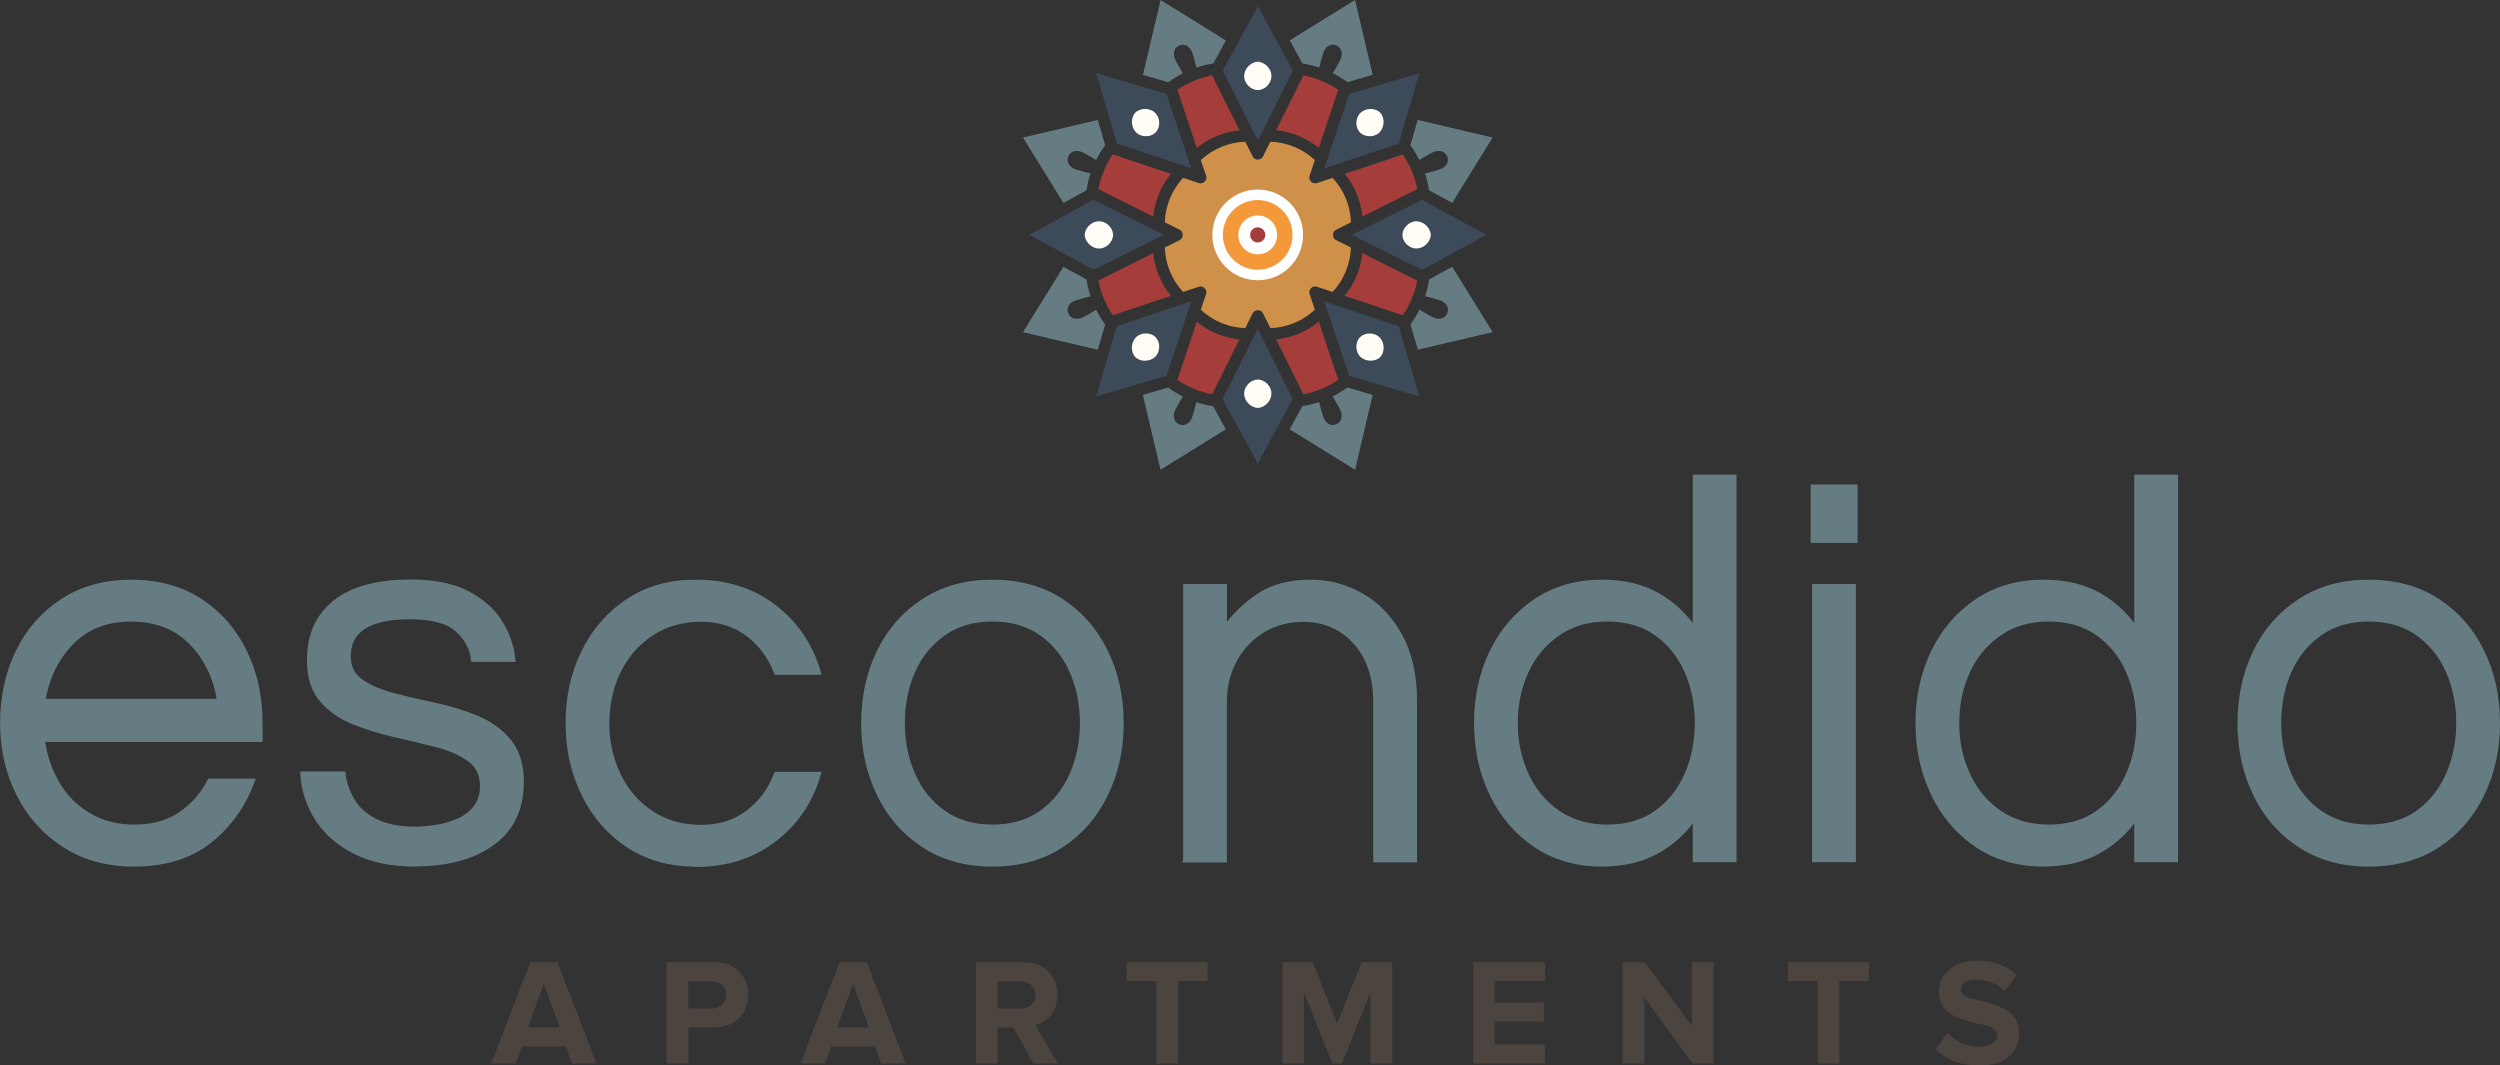 <?xml version="1.0" encoding="UTF-8"?><svg id="logos" xmlns="http://www.w3.org/2000/svg" viewBox="0 0 299.91 127.81"><rect x="0" y="0" width="299.91" height="127.81" fill="#333333" stroke="none"/><path d="M16.06,103.67c-3.16,0-5.92-.75-8.29-2.26-2.37-1.51-4.21-3.55-5.51-6.13-1.31-2.58-1.96-5.42-1.96-8.53s.62-6,1.87-8.56c1.25-2.56,3.03-4.59,5.36-6.1,2.33-1.51,5.07-2.26,8.22-2.26s5.95.75,8.26,2.26c2.31,1.51,4.08,3.54,5.33,6.1s1.87,5.41,1.87,8.56v1.97H5.09c.25,1.92.84,3.68,1.78,5.28.93,1.6,2.19,2.86,3.77,3.8,1.58.94,3.41,1.41,5.48,1.41,2.2,0,4.05-.51,5.55-1.54,1.5-1.03,2.66-2.35,3.49-3.97h5.11c-1.08,2.93-2.79,5.32-5.14,7.18-2.35,1.86-5.37,2.79-9.07,2.79ZM5.15,84.12h21.18c-.42-2.8-1.54-5.14-3.36-7.02-1.83-1.88-4.24-2.82-7.23-2.82s-5.39.94-7.2,2.82c-1.81,1.88-2.94,4.22-3.4,7.02Z" style="fill:#667c83; stroke:#667c83; stroke-miterlimit:10; stroke-width:.58px;"/><path d="M49.83,103.67c-2.87,0-5.29-.5-7.26-1.51-1.97-1.01-3.48-2.33-4.52-3.97-1.04-1.64-1.62-3.42-1.74-5.35h4.86c.12,1.09.49,2.15,1.09,3.18.6,1.03,1.53,1.86,2.77,2.49,1.25.63,2.87.95,4.86.95.62,0,1.39-.07,2.31-.2.91-.13,1.8-.37,2.65-.72.85-.35,1.57-.87,2.15-1.57.58-.7.87-1.6.87-2.69,0-1.35-.5-2.4-1.5-3.15-1-.74-2.28-1.32-3.86-1.74-1.58-.42-3.25-.82-5.02-1.21-1.77-.39-3.44-.91-5.02-1.54-1.58-.63-2.87-1.53-3.86-2.69-1-1.16-1.5-2.74-1.5-4.76,0-2.97,1.03-5.28,3.08-6.92,2.06-1.64,5.1-2.46,9.13-2.46,2.74,0,4.97.45,6.7,1.34,1.72.9,3.03,2.04,3.93,3.44.89,1.4,1.42,2.91,1.59,4.53h-4.74c-.17-1.4-.82-2.6-1.96-3.61-1.14-1.01-3.02-1.51-5.64-1.51-4.94,0-7.41,1.57-7.41,4.72,0,1.31.5,2.32,1.5,3.02,1,.7,2.28,1.26,3.86,1.67,1.58.42,3.25.81,5.02,1.18,1.77.37,3.44.89,5.02,1.54,1.58.66,2.87,1.59,3.86,2.79,1,1.2,1.5,2.83,1.5,4.89,0,3.19-1.15,5.63-3.46,7.31-2.31,1.68-5.39,2.52-9.25,2.52Z" style="fill:#667c83; stroke:#667c83; stroke-miterlimit:10; stroke-width:.58px;"/><path d="M83.47,103.67c-3.12,0-5.82-.75-8.1-2.26-2.28-1.51-4.06-3.55-5.33-6.13-1.27-2.58-1.9-5.42-1.9-8.53s.63-6,1.9-8.56c1.27-2.56,3.04-4.59,5.33-6.1,2.28-1.51,4.98-2.26,8.1-2.26,3.7,0,6.84,1.01,9.44,3.02,2.6,2.01,4.35,4.61,5.27,7.81h-5.05c-.71-1.88-1.84-3.41-3.4-4.59s-3.44-1.77-5.64-1.77-4.28.57-5.98,1.71c-1.7,1.14-3.01,2.65-3.93,4.53-.91,1.88-1.37,3.96-1.37,6.23s.46,4.3,1.37,6.2c.91,1.9,2.22,3.42,3.93,4.56,1.7,1.14,3.7,1.71,5.98,1.71s4.08-.59,5.64-1.77,2.69-2.71,3.4-4.59h5.05c-.91,3.19-2.67,5.79-5.27,7.81-2.6,2.01-5.74,3.02-9.44,3.02Z" style="fill:#667c83; stroke:#667c83; stroke-miterlimit:10; stroke-width:.58px;"/><path d="M119.05,103.67c-3.16,0-5.9-.75-8.22-2.26-2.33-1.51-4.11-3.55-5.36-6.13-1.25-2.58-1.87-5.42-1.87-8.53s.62-6,1.87-8.56,3.03-4.59,5.36-6.1c2.33-1.51,5.07-2.26,8.22-2.26s5.95.75,8.26,2.26c2.31,1.51,4.08,3.54,5.33,6.1s1.87,5.41,1.87,8.56-.62,5.95-1.87,8.53c-1.25,2.58-3.02,4.62-5.33,6.13-2.31,1.51-5.06,2.26-8.26,2.26ZM119.05,99.21c2.33,0,4.29-.57,5.89-1.71,1.6-1.14,2.81-2.66,3.65-4.56.83-1.9,1.25-3.97,1.25-6.2s-.42-4.35-1.25-6.23c-.83-1.88-2.05-3.39-3.65-4.53-1.6-1.14-3.56-1.71-5.89-1.71s-4.24.57-5.86,1.71c-1.62,1.14-2.85,2.65-3.68,4.53-.83,1.88-1.25,3.96-1.25,6.23s.42,4.3,1.25,6.2c.83,1.9,2.06,3.42,3.68,4.56,1.62,1.14,3.57,1.71,5.86,1.71Z" style="fill:#667c83; stroke:#667c83; stroke-miterlimit:10; stroke-width:.58px;"/><path d="M142.23,103.14v-32.79h4.67v5.12c1.12-1.57,2.49-2.91,4.11-4,1.62-1.09,3.7-1.64,6.23-1.64,2.16,0,4.18.54,6.07,1.61,1.89,1.07,3.43,2.67,4.61,4.79,1.18,2.12,1.78,4.73,1.78,7.84v19.09h-4.67v-18.95c0-2.97-.81-5.37-2.43-7.18-1.62-1.81-3.72-2.72-6.29-2.72-1.74,0-3.32.42-4.74,1.25-1.41.83-2.54,2-3.4,3.51-.85,1.51-1.28,3.25-1.28,5.21v18.89h-4.67Z" style="fill:#667c83; stroke:#667c83; stroke-miterlimit:10; stroke-width:.58px;"/><path d="M192.2,103.67c-3.03,0-5.68-.75-7.94-2.26-2.26-1.51-4.02-3.55-5.27-6.13-1.25-2.58-1.87-5.42-1.87-8.53s.62-6,1.87-8.56c1.25-2.56,3-4.59,5.27-6.1,2.26-1.51,4.91-2.26,7.94-2.26,2.58,0,4.79.52,6.64,1.57,1.85,1.05,3.35,2.47,4.52,4.26v-18.43h4.67v45.91h-4.67v-5.25c-1.16,1.75-2.67,3.15-4.52,4.2-1.85,1.05-4.06,1.57-6.64,1.57ZM192.82,99.21c2.33,0,4.29-.57,5.89-1.71,1.6-1.14,2.81-2.66,3.65-4.56.83-1.9,1.25-3.97,1.25-6.2s-.42-4.35-1.25-6.23c-.83-1.88-2.05-3.39-3.65-4.53-1.6-1.14-3.56-1.71-5.89-1.71s-4.26.57-5.92,1.71c-1.66,1.14-2.93,2.65-3.8,4.53-.87,1.88-1.31,3.96-1.31,6.23s.44,4.3,1.31,6.2c.87,1.9,2.14,3.42,3.8,4.56,1.66,1.14,3.63,1.71,5.92,1.71Z" style="fill:#667c83; stroke:#667c83; stroke-miterlimit:10; stroke-width:.58px;"/><path d="M217.5,64.84v-6.43h5.05v6.43h-5.05ZM217.68,103.14v-32.79h4.67v32.79h-4.67Z" style="fill:#667c83; stroke:#667c83; stroke-miterlimit:10; stroke-width:.58px;"/><path d="M245.16,103.67c-3.03,0-5.68-.75-7.94-2.26-2.26-1.51-4.02-3.55-5.27-6.13-1.25-2.58-1.87-5.42-1.87-8.53s.62-6,1.87-8.56c1.25-2.56,3-4.59,5.27-6.1,2.26-1.51,4.91-2.26,7.94-2.26,2.58,0,4.79.52,6.64,1.57,1.85,1.05,3.35,2.47,4.52,4.26v-18.43h4.67v45.91h-4.67v-5.25c-1.16,1.75-2.67,3.15-4.52,4.2-1.85,1.05-4.06,1.57-6.64,1.57ZM245.78,99.21c2.33,0,4.29-.57,5.89-1.71,1.6-1.14,2.81-2.66,3.65-4.56.83-1.9,1.25-3.97,1.25-6.2s-.42-4.35-1.25-6.23c-.83-1.88-2.05-3.39-3.65-4.53-1.6-1.14-3.56-1.71-5.89-1.71s-4.26.57-5.92,1.71c-1.66,1.14-2.93,2.65-3.8,4.53-.87,1.88-1.31,3.96-1.31,6.23s.44,4.3,1.31,6.2c.87,1.9,2.14,3.42,3.8,4.56,1.66,1.14,3.63,1.71,5.92,1.71Z" style="fill:#667c83; stroke:#667c83; stroke-miterlimit:10; stroke-width:.58px;"/><path d="M284.16,103.67c-3.16,0-5.9-.75-8.22-2.26-2.33-1.51-4.11-3.55-5.36-6.13-1.25-2.58-1.87-5.42-1.87-8.53s.62-6,1.87-8.56,3.03-4.59,5.36-6.1c2.33-1.51,5.07-2.26,8.22-2.26s5.95.75,8.26,2.26c2.31,1.51,4.08,3.54,5.33,6.1,1.25,2.56,1.87,5.41,1.87,8.56s-.62,5.95-1.87,8.53c-1.25,2.58-3.02,4.62-5.33,6.13-2.31,1.51-5.06,2.26-8.26,2.26ZM284.16,99.21c2.33,0,4.29-.57,5.89-1.71,1.6-1.14,2.81-2.66,3.65-4.56.83-1.9,1.25-3.97,1.25-6.2s-.42-4.35-1.25-6.23c-.83-1.88-2.05-3.39-3.65-4.53-1.6-1.14-3.56-1.71-5.89-1.71s-4.24.57-5.86,1.71c-1.62,1.14-2.85,2.65-3.68,4.53-.83,1.88-1.25,3.96-1.25,6.23s.42,4.3,1.25,6.2c.83,1.9,2.06,3.42,3.68,4.56,1.62,1.14,3.57,1.71,5.86,1.71Z" style="fill:#667c83; stroke:#667c83; stroke-miterlimit:10; stroke-width:.58px;"/><path d="M71.55,127.59h-2.95l-.75-2.06h-5.22l-.77,2.06h-2.95l4.71-12.17h3.25l4.69,12.17ZM67.14,123.25l-1.9-5.23-1.9,5.23h3.79Z" style="fill:#4b443f; stroke-width:0px;"/><path d="M82.57,127.59h-2.59v-12.17h5.69c1.28,0,2.28.37,3,1.12.72.75,1.09,1.68,1.09,2.8s-.36,2.04-1.09,2.79c-.73.75-1.73,1.13-2.99,1.13h-3.1v4.32ZM85.32,120.99c.52,0,.95-.15,1.29-.45.33-.3.5-.7.5-1.19s-.17-.9-.5-1.19c-.33-.3-.76-.45-1.29-.45h-2.75v3.28h2.75Z" style="fill:#4b443f; stroke-width:0px;"/><path d="M108.65,127.59h-2.95l-.75-2.06h-5.22l-.77,2.06h-2.95l4.71-12.17h3.25l4.69,12.17ZM104.24,123.25l-1.9-5.23-1.9,5.23h3.79Z" style="fill:#4b443f; stroke-width:0px;"/><path d="M126.93,127.59h-2.97l-2.39-4.32h-1.9v4.32h-2.59v-12.17h5.69c1.25,0,2.25.36,2.98,1.09.74.73,1.1,1.67,1.1,2.83,0,1-.26,1.81-.78,2.43-.52.62-1.15,1.02-1.89,1.19l2.74,4.63ZM122.39,120.99c.53,0,.97-.15,1.31-.45.34-.3.51-.7.51-1.19s-.17-.9-.51-1.19-.78-.45-1.31-.45h-2.72v3.28h2.72Z" style="fill:#4b443f; stroke-width:0px;"/><path d="M141.34,127.59h-2.61v-9.89h-3.56v-2.28h9.7v2.28h-3.54v9.89Z" style="fill:#4b443f; stroke-width:0px;"/><path d="M167.02,127.59h-2.61v-8.52l-3.43,8.52h-1.13l-3.43-8.52v8.52h-2.59v-12.17h3.63l2.95,7.35,2.96-7.35h3.65v12.17Z" style="fill:#4b443f; stroke-width:0px;"/><path d="M185.34,127.59h-8.61v-12.17h8.61v2.28h-6.02v2.57h5.89v2.28h-5.89v2.75h6.02v2.28Z" style="fill:#4b443f; stroke-width:0px;"/><path d="M205.55,127.59h-2.5l-5.8-7.93v7.93h-2.59v-12.17h2.66l5.64,7.64v-7.64h2.59v12.17Z" style="fill:#4b443f; stroke-width:0px;"/><path d="M220.67,127.59h-2.61v-9.89h-3.56v-2.28h9.7v2.28h-3.54v9.89Z" style="fill:#4b443f; stroke-width:0px;"/><path d="M237.36,127.81c-2.16,0-3.88-.64-5.14-1.93l1.4-1.97c1.05,1.09,2.34,1.64,3.87,1.64.67,0,1.19-.13,1.56-.39s.56-.58.56-.96c0-.33-.17-.6-.52-.82-.35-.22-.78-.38-1.3-.47-.52-.1-1.08-.24-1.69-.42-.61-.18-1.17-.39-1.69-.62-.52-.23-.95-.6-1.3-1.09-.35-.5-.52-1.11-.52-1.82,0-1.05.42-1.92,1.26-2.64s1.96-1.07,3.36-1.07c1.93,0,3.51.57,4.74,1.7l-1.44,1.9c-.96-.89-2.14-1.33-3.54-1.33-.55,0-.97.11-1.28.33-.3.22-.46.52-.46.89,0,.29.17.54.52.74.35.2.78.35,1.3.45s1.08.24,1.68.43c.6.19,1.16.4,1.68.64.52.24.95.61,1.3,1.11.35.5.52,1.11.52,1.82,0,1.17-.42,2.11-1.25,2.83-.83.72-2.04,1.08-3.62,1.08Z" style="fill:#4b443f; stroke-width:0px;"/><path d="M164.67,47.38c-.7,2.99-1.41,5.98-2.11,8.97-2.62-1.62-5.23-3.23-7.84-4.85.5-.92,1-1.85,1.51-2.77.67-.11,1.36-.27,2.02-.49.15.6.3,1.21.5,1.79.22.62.77,1.14,1.47.9.76-.25.88-1.07.58-1.72-.27-.57-.6-1.11-.93-1.65.63-.32,1.22-.68,1.77-1.08,1.01.29,2.02.59,3.02.89Z" style="fill:#667c83; stroke-width:0px;"/><path d="M147.06,51.5c-2.61,1.62-5.23,3.23-7.84,4.85-.71-2.99-1.41-5.98-2.12-8.97,1.01-.3,2.02-.6,3.03-.89.55.4,1.14.77,1.77,1.08-.33.54-.67,1.08-.93,1.65-.3.65-.18,1.46.58,1.72.7.23,1.25-.28,1.47-.9.2-.58.34-1.19.5-1.79.67.22,1.34.38,2.02.49.51.92,1.01,1.85,1.51,2.77Z" style="fill:#667c83; stroke-width:0px;"/><path d="M179.06,16.5c-1.62,2.62-3.23,5.23-4.85,7.84-.93-.5-1.85-1.01-2.77-1.51-.1-.68-.26-1.36-.49-2.02.6-.15,1.22-.3,1.79-.5.63-.21,1.14-.77.9-1.47-.25-.76-1.07-.88-1.72-.58-.57.27-1.11.6-1.65.93-.31-.63-.68-1.22-1.08-1.77.29-1.01.59-2.02.89-3.03,2.99.71,5.98,1.41,8.97,2.11Z" style="fill:#667c83; stroke-width:0px;"/><path d="M174.21,32c1.62,2.62,3.23,5.23,4.85,7.84-2.99.71-5.98,1.41-8.97,2.11-.3-1.01-.6-2.02-.89-3.03.41-.55.77-1.14,1.08-1.77.54.32,1.08.66,1.65.93.65.3,1.47.18,1.72-.58.24-.71-.28-1.26-.9-1.47-.58-.2-1.19-.35-1.79-.5.23-.67.38-1.34.49-2.02.92-.5,1.85-1.01,2.77-1.51Z" style="fill:#667c83; stroke-width:0px;"/><path d="M162.56,0c.71,2.99,1.41,5.98,2.11,8.97-1.01.3-2.02.6-3.02.89-.55-.4-1.15-.77-1.77-1.08.33-.54.66-1.08.93-1.65.31-.65.18-1.46-.58-1.72-.7-.23-1.26.28-1.47.9-.2.58-.35,1.19-.5,1.79-.66-.22-1.34-.38-2.02-.49-.51-.92-1.01-1.85-1.51-2.77,2.61-1.62,5.22-3.23,7.84-4.85Z" style="fill:#667c83; stroke-width:0px;"/><path d="M139.22,0c2.61,1.62,5.23,3.23,7.84,4.85-.5.92-1,1.85-1.51,2.77-.68.11-1.36.27-2.02.49-.15-.6-.29-1.21-.5-1.79-.22-.62-.77-1.14-1.47-.9-.76.25-.88,1.07-.58,1.72.26.57.6,1.11.93,1.65-.63.32-1.22.68-1.77,1.08-1.01-.29-2.02-.59-3.03-.89.71-2.99,1.41-5.98,2.12-8.97Z" style="fill:#667c83; stroke-width:0px;"/><path d="M131.69,14.39c.3,1.01.6,2.02.89,3.03-.41.55-.77,1.14-1.08,1.77-.54-.32-1.08-.66-1.65-.93-.65-.3-1.47-.18-1.72.58-.23.71.28,1.26.9,1.47.58.2,1.19.35,1.79.5-.22.67-.38,1.34-.48,2.02-.93.5-1.85,1.01-2.77,1.51-1.62-2.62-3.23-5.23-4.85-7.84,2.99-.71,5.98-1.41,8.97-2.11Z" style="fill:#667c83; stroke-width:0px;"/><path d="M132.58,38.93c-.29,1.01-.59,2.02-.89,3.03-2.99-.71-5.98-1.41-8.97-2.11,1.62-2.62,3.23-5.23,4.85-7.84.93.5,1.85,1.01,2.77,1.51.1.68.26,1.36.48,2.02-.6.15-1.21.3-1.79.5-.62.21-1.14.77-.9,1.47.25.76,1.07.88,1.72.58.57-.27,1.11-.6,1.65-.93.31.63.68,1.22,1.08,1.77Z" style="fill:#667c83; stroke-width:0px;"/><path d="M170.63,23.99c2.56,1.41,5.13,2.79,7.7,4.19-2.57,1.4-5.14,2.77-7.7,4.18-.01,0-.02.02-.03.02-2.81-1.39-5.61-2.81-8.42-4.2,2.81-1.4,5.61-2.82,8.42-4.21.01,0,.02.02.03.02ZM171.65,28.17c0-.06,0-.12-.01-.19-.15-.81-.92-1.47-1.75-1.46-.84.02-1.64.79-1.64,1.64s.77,1.59,1.59,1.63c.85.05,1.64-.63,1.8-1.45.02-.06.02-.12.01-.18Z" style="fill:#3d4a5a; stroke-width:0px;"/><path d="M171.63,27.99c.02.06.02.12.01.19,0,.06,0,.12-.01.18-.16.83-.95,1.5-1.8,1.45-.81-.04-1.59-.8-1.59-1.63s.81-1.63,1.64-1.64c.83-.01,1.59.65,1.75,1.46Z" style="fill:#fffdf5; stroke-width:0px;"/><path d="M170.29,8.77c-.82,2.8-1.67,5.59-2.48,8.4,0,.01,0,.03,0,.04-2.97,1.01-5.96,1.98-8.93,2.98,1-2.98,1.97-5.96,2.98-8.93.02,0,.03,0,.05-.01,2.8-.81,5.59-1.66,8.39-2.48ZM165.57,15.8c.5-.6.57-1.53.11-2.18-.03-.05-.07-.09-.11-.13-.04-.05-.08-.08-.14-.12-.64-.45-1.58-.39-2.17.11-.68.58-.74,1.77-.1,2.41.64.64,1.84.58,2.41-.1Z" style="fill:#3d4a5a; stroke-width:0px;"/><path d="M167.81,39.18c.81,2.8,1.66,5.59,2.48,8.4-2.8-.82-5.59-1.67-8.39-2.48-.02,0-.03,0-.05-.01-1.01-2.97-1.98-5.95-2.98-8.93,2.97,1,5.96,1.97,8.93,2.98,0,.01,0,.03,0,.04ZM165.68,42.72c.45-.64.39-1.58-.11-2.18-.57-.68-1.77-.74-2.41-.1-.64.64-.58,1.84.1,2.41.59.5,1.53.57,2.17.11.05-.03.09-.07.13-.11.05-.05.08-.08.12-.14Z" style="fill:#3d4a5a; stroke-width:0px;"/><path d="M168.29,18.52c.83,1.2,1.46,2.74,1.73,4.17-2.2,1.08-4.39,2.19-6.58,3.29-.18-1.85-.94-3.7-2.12-5.13,2.33-.77,4.66-1.54,6.98-2.33Z" style="fill:#a53e3a; stroke-width:0px;"/><path d="M170.02,33.65c-.27,1.44-.9,2.97-1.73,4.17-2.32-.79-4.65-1.55-6.98-2.33,1.19-1.43,1.95-3.28,2.12-5.13,2.19,1.1,4.38,2.2,6.58,3.29Z" style="fill:#a53e3a; stroke-width:0px;"/><path d="M165.68,13.62c.45.65.39,1.58-.11,2.18-.57.68-1.77.74-2.41.1-.64-.64-.58-1.83.1-2.41.59-.5,1.53-.57,2.17-.11.05.03.1.07.14.12.04.04.08.08.11.13Z" style="fill:#fffdf5; stroke-width:0px;"/><path d="M165.57,40.54c.5.6.57,1.53.11,2.18-.03.05-.07.09-.12.14-.04.04-.08.08-.13.11-.64.45-1.58.39-2.17-.11-.68-.57-.74-1.77-.1-2.41.64-.64,1.84-.58,2.41.1Z" style="fill:#fffdf5; stroke-width:0px;"/><path d="M159.86,21.34c1.34,1.4,2.16,3.39,2.2,5.33-.6.3-1.2.6-1.8.9-.46.23-.46.99,0,1.22.6.29,1.2.6,1.8.9-.05,1.94-.86,3.93-2.2,5.33-.64-.21-1.27-.42-1.9-.63-.5-.17-1.03.37-.86.86.21.63.42,1.27.63,1.9-1.4,1.34-3.39,2.16-5.33,2.21-.3-.6-.6-1.2-.9-1.8-.23-.46-.99-.46-1.21,0-.3.6-.6,1.2-.9,1.8-1.94-.05-3.93-.86-5.33-2.21.21-.63.42-1.27.64-1.9.16-.49-.37-1.03-.86-.86-.63.21-1.27.42-1.9.63-1.34-1.4-2.16-3.39-2.2-5.33.6-.3,1.2-.6,1.8-.9.46-.23.46-.99,0-1.22-.6-.29-1.2-.6-1.8-.9.04-1.94.86-3.93,2.2-5.33.63.21,1.27.42,1.9.63.49.17,1.03-.37.86-.86-.22-.63-.42-1.27-.64-1.9,1.4-1.34,3.4-2.16,5.33-2.21.3.6.6,1.2.9,1.8.22.46.98.46,1.21,0,.29-.6.6-1.2.9-1.8,1.94.05,3.93.86,5.33,2.21-.21.63-.42,1.27-.63,1.9-.17.49.37,1.03.86.86.63-.21,1.27-.42,1.9-.63Z" style="fill:#cf914a; stroke-width:0px;"/><path d="M160.54,10.77c-.79,2.32-1.56,4.65-2.33,6.98-1.43-1.19-3.28-1.94-5.13-2.12,1.1-2.19,2.2-4.39,3.28-6.59,1.44.27,2.97.9,4.18,1.73Z" style="fill:#a53e3a; stroke-width:0px;"/><path d="M158.21,38.59c.77,2.33,1.54,4.66,2.33,6.98-1.2.83-2.74,1.46-4.18,1.73-1.08-2.2-2.19-4.4-3.28-6.59,1.85-.18,3.7-.93,5.13-2.12Z" style="fill:#a53e3a; stroke-width:0px;"/><path d="M155.08,8.43s.01.02.02.03c-1.39,2.81-2.81,5.61-4.2,8.43-1.4-2.81-2.82-5.61-4.21-8.43.01,0,.02-.02.02-.03,1.41-2.56,2.79-5.13,4.19-7.7,1.4,2.57,2.77,5.14,4.19,7.7ZM152.53,9.23c.05-.85-.63-1.64-1.45-1.8-.07-.01-.13-.02-.19-.01-.06,0-.12,0-.19.01-.81.16-1.46.92-1.45,1.75.01.83.78,1.64,1.64,1.64s1.59-.77,1.64-1.59Z" style="fill:#3d4a5a; stroke-width:0px;"/><path d="M155.09,47.88s-.01.02-.02.03c-1.41,2.56-2.79,5.13-4.19,7.7-1.4-2.57-2.78-5.14-4.19-7.7,0-.01-.01-.02-.02-.03,1.39-2.81,2.81-5.61,4.21-8.43,1.4,2.81,2.82,5.61,4.2,8.43ZM151.08,48.92c.81-.16,1.46-.92,1.45-1.75-.01-.83-.79-1.64-1.64-1.64s-1.59.77-1.64,1.59c-.05.85.63,1.64,1.45,1.8.06.01.12.02.19.01.06,0,.12,0,.19-.01Z" style="fill:#3d4a5a; stroke-width:0px;"/><path d="M152.53,47.17c.01.84-.64,1.59-1.45,1.75-.07.01-.13.02-.19.01-.06,0-.12,0-.19-.01-.83-.16-1.5-.95-1.45-1.8.05-.81.8-1.59,1.64-1.59s1.63.81,1.64,1.64Z" style="fill:#fffdf5; stroke-width:0px;"/><path d="M151.08,7.42c.82.16,1.5.95,1.45,1.8-.05.81-.8,1.59-1.64,1.59s-1.63-.81-1.64-1.64c-.01-.84.64-1.59,1.45-1.75.06-.01.12-.02.19-.01.06,0,.12,0,.19.01Z" style="fill:#fffdf5; stroke-width:0px;"/><path d="M145.41,9.04c1.08,2.2,2.19,4.4,3.29,6.59-1.85.18-3.7.93-5.13,2.12-.77-2.33-1.54-4.66-2.33-6.98,1.2-.83,2.73-1.46,4.17-1.73Z" style="fill:#a53e3a; stroke-width:0px;"/><path d="M148.7,40.71c-1.1,2.19-2.2,4.39-3.29,6.59-1.44-.27-2.97-.9-4.17-1.73.79-2.32,1.56-4.65,2.33-6.98,1.43,1.19,3.28,1.94,5.13,2.12Z" style="fill:#a53e3a; stroke-width:0px;"/><path d="M139.93,11.26c1.01,2.97,1.98,5.95,2.98,8.93-2.97-1-5.96-1.97-8.93-2.98,0-.01,0-.03-.01-.04-.81-2.8-1.66-5.59-2.47-8.4,2.8.82,5.59,1.67,8.39,2.48.02,0,.03,0,.05.01ZM138.62,15.9c.64-.64.58-1.84-.1-2.41-.59-.5-1.53-.57-2.17-.11-.05.03-.1.07-.14.11-.04.05-.08.08-.12.14-.45.64-.39,1.58.11,2.18.58.68,1.77.74,2.41.1Z" style="fill:#3d4a5a; stroke-width:0px;"/><path d="M142.91,36.15c-1,2.98-1.97,5.96-2.98,8.93-.02,0-.03,0-.05.01-2.8.81-5.59,1.66-8.39,2.48.82-2.8,1.67-5.59,2.47-8.4,0-.01,0-.03.01-.04,2.97-1.01,5.96-1.98,8.93-2.98ZM138.52,42.86c.68-.58.74-1.77.1-2.41-.64-.64-1.84-.58-2.41.1-.5.6-.57,1.53-.11,2.18.03.05.07.09.12.13.04.05.08.08.14.12.64.45,1.58.39,2.17-.11Z" style="fill:#3d4a5a; stroke-width:0px;"/><path d="M140.47,20.85c-1.19,1.43-1.94,3.28-2.12,5.13-2.19-1.1-4.38-2.2-6.58-3.29.26-1.44.9-2.97,1.72-4.17,2.32.79,4.65,1.55,6.98,2.33Z" style="fill:#a53e3a; stroke-width:0px;"/><path d="M138.35,30.36c.18,1.85.93,3.7,2.12,5.13-2.33.77-4.66,1.54-6.98,2.33-.82-1.2-1.46-2.74-1.72-4.17,2.2-1.08,4.39-2.19,6.58-3.29Z" style="fill:#a53e3a; stroke-width:0px;"/><path d="M138.52,13.49c.68.57.74,1.77.1,2.41-.64.64-1.84.58-2.41-.1-.5-.6-.57-1.53-.11-2.18.03-.05.08-.09.12-.14.04-.04.08-.08.14-.11.64-.45,1.58-.39,2.17.11Z" style="fill:#fffdf5; stroke-width:0px;"/><path d="M138.62,40.45c.64.64.58,1.83-.1,2.41-.59.5-1.53.57-2.17.11-.05-.03-.1-.07-.14-.12-.05-.04-.08-.08-.12-.13-.45-.65-.39-1.58.11-2.18.58-.68,1.77-.74,2.41-.1Z" style="fill:#fffdf5; stroke-width:0px;"/><path d="M131.18,23.96c2.81,1.39,5.61,2.81,8.42,4.21-2.81,1.4-5.61,2.81-8.42,4.2-.01,0-.02-.02-.03-.02-2.55-1.41-5.13-2.79-7.69-4.18,2.56-1.4,5.14-2.78,7.69-4.19.01,0,.02-.02.03-.02ZM133.53,28.17c0-.84-.77-1.6-1.59-1.64-.85-.05-1.64.63-1.8,1.45-.01.06-.01.12-.01.18,0,.06,0,.12.01.19.16.81.92,1.47,1.75,1.46.84-.02,1.64-.79,1.64-1.64Z" style="fill:#3d4a5a; stroke-width:0px;"/><path d="M131.94,26.54c.81.04,1.59.8,1.59,1.64s-.8,1.62-1.64,1.64c-.83.01-1.59-.65-1.75-1.46-.01-.06-.01-.12-.01-.19,0-.06,0-.12.01-.18.16-.83.95-1.5,1.8-1.45Z" style="fill:#fffdf5; stroke-width:0px;"/><circle cx="150.8" cy="28.1" r="6.13" style="fill:none; stroke:#cf914a; stroke-miterlimit:10; stroke-width:1.44px;"/><circle cx="150.88" cy="28.18" r="5.44" style="fill:#fff; stroke-width:0px;"/><circle cx="150.88" cy="28.18" r="4.18" style="fill:#f3993a; stroke-width:0px;"/><circle cx="150.88" cy="28.18" r="2.33" style="fill:#fff; stroke-width:0px;"/><circle cx="150.88" cy="28.18" r=".91" style="fill:#a53e3a; stroke-width:0px;"/></svg>